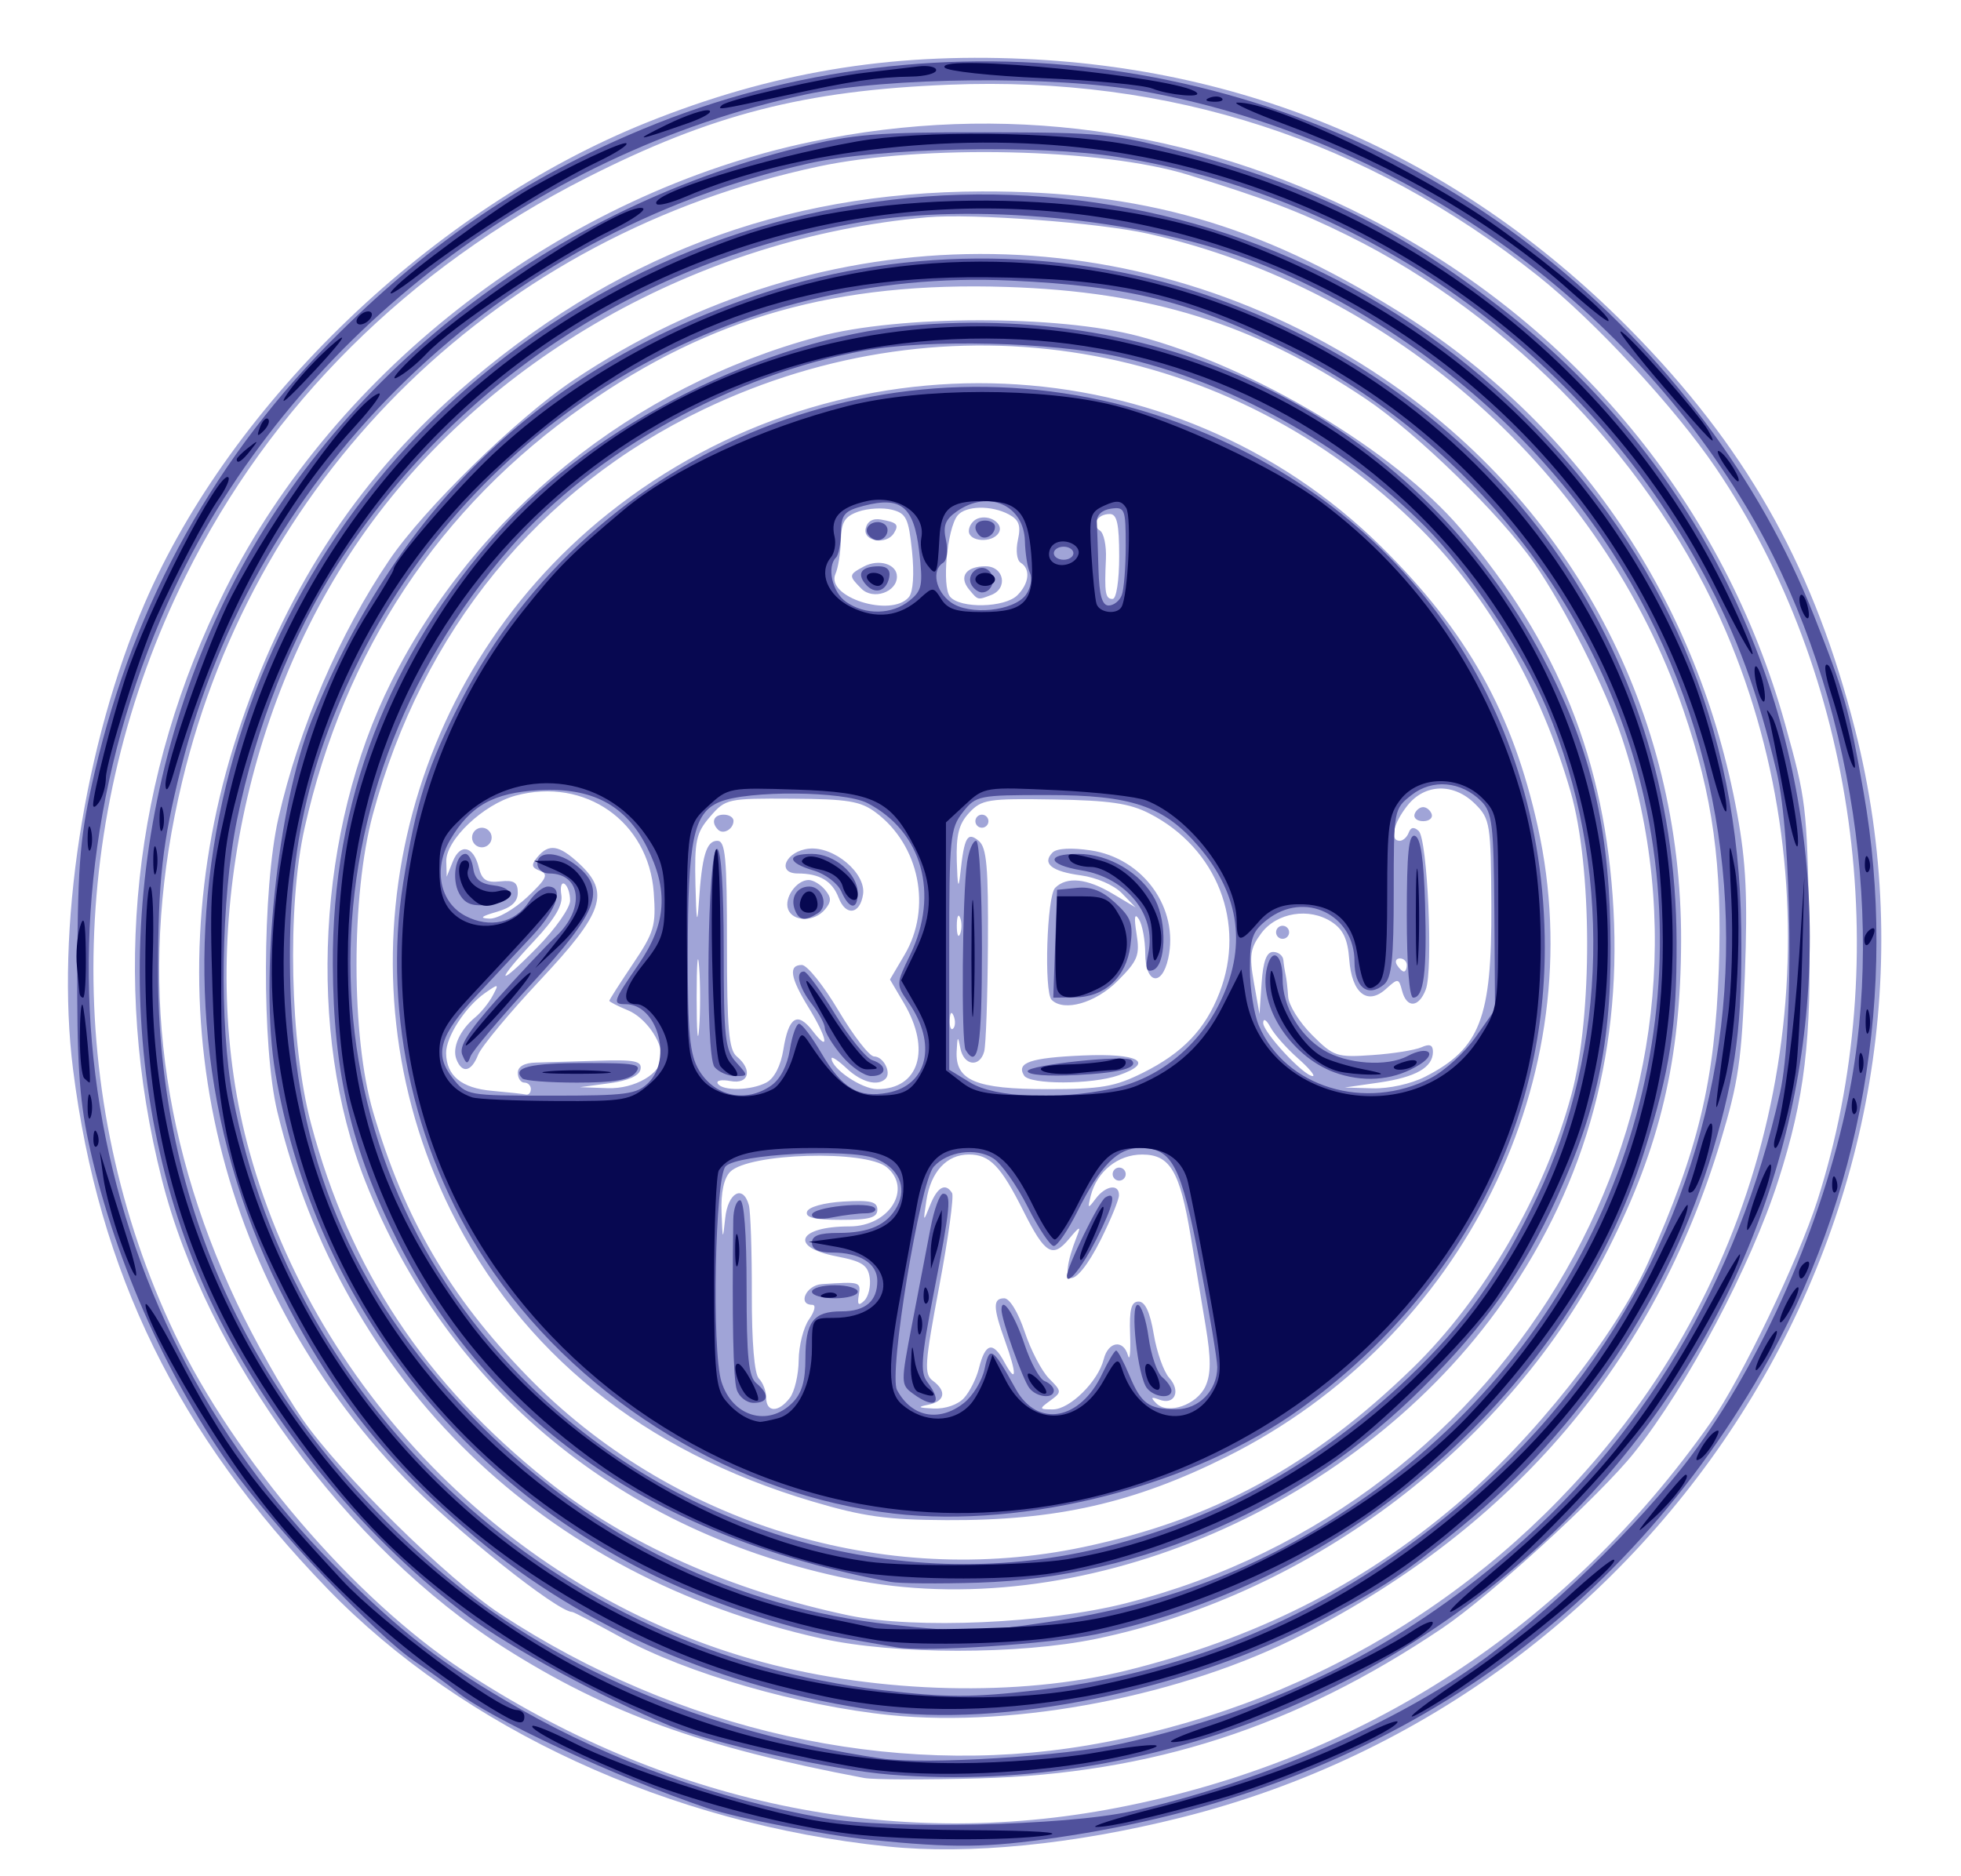 <?xml version="1.0" encoding="UTF-8" standalone="no"?>
<svg
   xmlns:dc="http://purl.org/dc/elements/1.1/"
   xmlns:cc="http://creativecommons.org/ns#"
   xmlns:rdf="http://www.w3.org/1999/02/22-rdf-syntax-ns#"
   xmlns:svg="http://www.w3.org/2000/svg"
   xmlns="http://www.w3.org/2000/svg"
   viewBox="0 0 96 91.84"
   height="91.84"
   width="96"
   id="svg54"
   version="1.1">
  <defs
     id="defs58" />
  <g
     transform="translate(0.389,1.167)"
     id="g64">
    <path
       id="path70"
       d="M 43.063,89.241 C 32.395,88.145 22.277,83.486 15.628,76.606 8.294,69.017 4.445,61.158 3.188,51.2 2.326,44.379 3.724,35.271 6.69,28.382 10.945,18.5 20.827,9.03 31.261,4.837 37.367,2.383 43.104,1.415 49.76,1.716 c 11.753,0.531 21.979,5.215 30.231,13.846 5.355,5.601 8.481,11.291 10.433,18.988 5.886,23.209 -9.005,47.258 -32.985,53.272 -5.284,1.325 -10.386,1.829 -14.376,1.419 z M 54.298,87.346 C 66.302,85.023 76.266,78.554 83.358,68.48 c 1.475,-2.094 4.294,-7.964 5.226,-10.88 C 92.392,45.687 90.473,31.863 83.607,21.742 81.603,18.787 77.681,14.553 74.902,12.343 66.514,5.674 56.89,2.548 46.08,2.98 38.989,3.264 34.437,4.434 28.306,7.549 19.601,11.972 12.853,18.681 8.701,27.04 2.871,38.78 2.674,52.608 8.173,64.158 11.065,70.233 16.938,77.095 22.24,80.594 c 9.903,6.536 21.049,8.883 32.058,6.752 z M 41.92,85.888 C 33.997,84.392 29.334,82.705 24.322,79.526 16.591,74.621 9.72,65.229 7.535,56.581 5.036,46.691 6.099,36.781 10.631,27.717 16.075,16.831 27.251,8.291 39.36,5.766 48.661,3.827 57.988,5.1 66.538,9.475 76.705,14.678 84.029,23.57 87.013,34.331 c 1.014,3.657 1.048,3.935 1.166,9.669 0.12,5.781 -0.219,8.602 -1.515,12.64 -1.346,4.191 -4.458,10.07 -7.047,13.313 -1.684,2.11 -7.053,7.021 -9.407,8.605 -7.191,4.839 -14.221,7.116 -22.69,7.349 -2.64,0.073 -5.16,0.064 -5.6,-0.019 z M 52.824,84.294 C 63.391,82.52 72.71,76.944 79.143,68.546 87.583,57.527 89.517,42.432 84.111,29.764 80.646,21.644 73.697,14.365 65.588,10.362 63.191,9.178 61.589,8.57 57.76,7.388 53.562,6.094 44.776,5.898 39.68,6.985 24.09,10.313 12.186,21.826 8.524,37.12 c -2.116,8.835 -1.239,17.175 2.682,25.506 0.845,1.796 2.286,4.35 3.202,5.675 1.841,2.663 7.122,7.867 9.697,9.555 8.732,5.726 19.106,8.051 28.719,6.438 z M 43.2,82.81 c -4.461,-0.452 -9.985,-2.047 -13.192,-3.81 -1.241,-0.682 -2.312,-1.24 -2.379,-1.24 -0.724,0 -5.8,-4.053 -8.213,-6.557 C 10.071,61.503 6.991,47.816 11.225,34.799 13.459,27.933 16.999,22.436 22.037,18.013 29.561,11.406 37.863,8.231 47.68,8.206 55.537,8.185 61.189,9.806 68,14.033 c 8.872,5.505 14.759,14.222 16.659,24.666 0.43,2.362 0.511,4.067 0.372,7.84 -0.153,4.18 -0.311,5.267 -1.187,8.169 C 80.592,65.482 73.754,73.55 63.36,78.874 57.552,81.85 49.41,83.439 43.2,82.81 Z m 11.52,-2.176 c 6.299,-1.554 11.538,-4.185 16.16,-8.115 3.801,-3.232 7.814,-8.294 9.416,-11.88 2.459,-5.501 3.263,-8.848 3.46,-14.4 C 83.935,41.23 83.464,37.799 82.022,33.6 78.058,22.057 67.89,13.001 55.84,10.281 53.436,9.738 47.222,9.275 45,9.473 33.816,10.468 23.335,16.409 17.244,25.205 11.317,33.766 9.172,45.653 11.825,55.229 15.151,67.23 24.975,77.004 36.941,80.214 42.687,81.756 49.52,81.918 54.72,80.634 Z M 39.84,79.062 C 26.187,76.027 16.419,66.577 13.191,53.28 c -0.771,-3.176 -0.743,-10.919 0.051,-14.4 1.009,-4.422 3.002,-9.055 5.437,-12.64 1.697,-2.499 6.226,-6.925 8.98,-8.777 12.238,-8.227 27.62,-8.263 39.701,-0.093 9.232,6.244 14.584,16.375 14.549,27.545 -0.018,5.788 -1.024,10.039 -3.571,15.085 C 73.534,69.521 63.879,76.87 53.28,79.073 49.507,79.857 43.395,79.852 39.84,79.062 Z M 54.757,77.323 C 73.788,72.471 84.986,52.907 79.01,34.951 78.202,32.521 76.226,28.591 74.711,26.4 73.099,24.068 68.969,20.038 66.478,18.367 60.997,14.69 55.922,13.108 48.882,12.882 40.593,12.616 34.418,14.354 28.215,18.701 21.11,23.679 16.479,30.673 14.522,39.376 c -0.863,3.837 -0.716,10.603 0.315,14.474 1.904,7.155 5.557,12.674 11.574,17.487 3.85,3.08 9.026,5.391 14.762,6.592 3.255,0.682 9.657,0.396 13.585,-0.605 z M 41.196,76.145 C 30.037,73.868 21.492,66.84 17.481,56.64 14.62,49.367 15.141,39.459 18.764,32.217 22.888,23.973 30.589,17.749 39.68,15.313 c 3.949,-1.058 11.741,-1.068 15.68,-0.019 5.63,1.499 12.489,5.599 15.744,9.411 4.787,5.607 7.096,11.355 7.494,18.655 0.398,7.306 -1.525,13.909 -5.725,19.658 -7.204,9.86 -20.56,15.395 -31.677,13.127 z M 52.648,74.58 c 6.36,-1.343 11.161,-3.953 16.112,-8.759 3.493,-3.391 6.463,-8.504 7.78,-13.397 1.041,-3.865 1.021,-11.137 -0.04,-14.824 -1.449,-5.037 -4.03,-9.558 -7.353,-12.88 -9.289,-9.289 -23.09,-11.588 -35.087,-5.845 -8.077,3.866 -13.772,10.843 -16.199,19.845 -1.069,3.965 -1.061,10.896 0.017,14.56 1.548,5.259 3.726,8.997 7.522,12.907 7.024,7.236 17.476,10.456 27.247,8.393 z M 39.36,72.341 C 31.102,69.886 25.118,65.062 21.667,58.08 15.92,46.451 19.156,32.143 29.379,23.982 c 11.399,-9.099 27.708,-8.402 37.852,1.618 4.206,4.154 6.429,8.132 7.663,13.711 2.706,12.235 -3.617,25.045 -15.223,30.844 -4.547,2.272 -8.354,3.134 -13.729,3.107 C 43.021,73.248 41.867,73.086 39.36,72.341 Z m -1.085,-5.061 c 0.234,-0.308 0.43,-1.14 0.435,-1.849 0.006,-0.709 0.234,-1.609 0.508,-2 0.279,-0.399 0.35,-0.711 0.16,-0.711 -0.741,0 -0.302,-0.962 0.462,-1.013 1.891,-0.126 1.922,-0.117 1.813,0.533 -0.081,0.483 -0.015,0.551 0.267,0.277 0.206,-0.2 0.326,-0.704 0.267,-1.12 -0.088,-0.623 -0.376,-0.809 -1.627,-1.051 -2.339,-0.452 -1.896,-1.466 0.641,-1.466 1.938,0 3.094,-1.839 1.82,-2.896 -1.038,-0.862 -6.743,-0.697 -7.661,0.221 -0.309,0.309 -0.461,1.012 -0.426,1.977 0.05,1.393 0.062,1.414 0.179,0.297 0.132,-1.258 0.875,-1.668 1.158,-0.64 0.085,0.308 0.15,2.264 0.145,4.348 -0.005,2.367 0.125,3.921 0.347,4.144 0.196,0.196 0.356,0.615 0.356,0.932 0,0.734 0.603,0.742 1.155,0.016 z m 0.844,-9.12 c 0.077,-0.233 0.822,-0.44 1.787,-0.497 1.324,-0.077 1.655,0.003 1.655,0.4 0,0.39 -0.385,0.497 -1.787,0.497 -1.286,0 -1.75,-0.112 -1.655,-0.4 z m 7.687,9.12 c 0.278,-0.308 0.604,-0.957 0.725,-1.443 0.313,-1.254 0.686,-1.352 1.241,-0.326 0.615,1.133 0.633,0.623 0.037,-1.031 -0.59,-1.638 -0.598,-2.08 -0.035,-2.08 0.262,0 0.684,0.692 0.999,1.639 0.299,0.901 0.837,1.931 1.194,2.289 0.628,0.628 0.63,0.665 0.06,1.081 -0.559,0.409 -0.553,0.431 0.127,0.431 0.828,0 2.216,-1.369 2.488,-2.455 0.22,-0.875 0.961,-0.99 1.189,-0.185 0.087,0.308 0.134,-0.16 0.103,-1.04 -0.042,-1.223 0.056,-1.6 0.418,-1.6 0.318,0 0.56,0.523 0.74,1.597 0.147,0.879 0.489,1.841 0.759,2.14 0.584,0.646 0.264,1.35 -0.484,1.066 -0.406,-0.154 -0.441,-0.113 -0.151,0.179 0.568,0.573 1.992,0.077 2.41,-0.839 0.271,-0.596 0.273,-1.35 0.006,-2.951 -0.197,-1.183 -0.526,-3.159 -0.731,-4.391 -0.53,-3.19 -1.012,-4 -2.377,-4 -1.187,0 -2.217,0.829 -2.518,2.028 -0.159,0.634 -0.139,0.645 0.245,0.132 0.486,-0.649 1.154,-0.743 1.139,-0.16 -0.006,0.22 -0.402,1.186 -0.88,2.147 -1.302,2.616 -2.229,2.5 -1.178,-0.147 0.208,-0.524 0.138,-0.5 -0.387,0.131 -0.806,0.968 -1.177,0.743 -2.228,-1.354 C 48.608,55.923 48.065,55.36 47.04,55.36 c -1.086,0 -1.864,0.847 -2.079,2.261 -0.162,1.069 -0.157,1.075 0.183,0.219 0.355,-0.893 0.755,-1.113 1.076,-0.593 0.097,0.158 -0.185,2.209 -0.628,4.559 -0.715,3.792 -0.75,4.313 -0.318,4.629 0.7,0.512 0.6,1.019 -0.233,1.18 -0.548,0.106 -0.483,0.149 0.27,0.182 0.583,0.026 1.198,-0.187 1.495,-0.516 z M 54.08,56.32 c 0,-0.176 0.144,-0.32 0.32,-0.32 0.176,0 0.32,0.144 0.32,0.32 0,0.176 -0.144,0.32 -0.32,0.32 -0.176,0 -0.32,-0.144 -0.32,-0.32 z m -28.48,-4.16 c 0,-0.176 -0.144,-0.32 -0.32,-0.32 -0.176,0 -0.32,-0.216 -0.32,-0.48 0,-0.305 0.321,-0.488 0.88,-0.501 0.484,-0.012 1.857,-0.053 3.05,-0.091 1.801,-0.058 2.154,0.014 2.077,0.421 -0.06,0.318 -0.601,0.559 -1.53,0.683 L 28,52.064 l 1.36,0.048 C 30.681,52.159 32,51.391 32,50.575 32,49.773 31.185,48.645 30.358,48.303 29.853,48.094 29.44,47.882 29.44,47.833 c 0,-0.049 0.519,-0.859 1.152,-1.801 1.049,-1.559 1.141,-1.872 1.023,-3.501 -0.251,-3.473 -3.363,-5.657 -6.76,-4.743 -1.579,0.425 -3.424,2.174 -3.396,3.22 l 0.02,0.752 0.299,-0.747 c 0.365,-0.911 1.015,-0.763 1.273,0.291 0.151,0.616 0.368,0.757 1.049,0.684 0.677,-0.073 0.859,0.044 0.859,0.551 0,0.45 -0.311,0.733 -1.04,0.943 -0.764,0.221 -0.855,0.308 -0.343,0.329 0.383,0.016 1.214,-0.459 1.846,-1.055 0.943,-0.89 1.055,-1.119 0.627,-1.284 -0.423,-0.162 -0.447,-0.291 -0.127,-0.677 0.557,-0.671 1.055,-0.595 2.03,0.309 1.542,1.429 1.221,2.393 -1.903,5.724 -1.512,1.612 -2.877,3.255 -3.032,3.651 -0.329,0.839 -0.788,0.933 -1.063,0.217 -0.219,-0.571 0.165,-1.427 0.925,-2.057 0.283,-0.235 0.666,-0.71 0.851,-1.055 0.319,-0.597 0.3,-0.603 -0.384,-0.124 -0.954,0.668 -1.905,2.143 -1.895,2.939 0.014,1.106 0.752,1.711 2.247,1.843 0.781,0.069 1.528,0.151 1.66,0.181 0.132,0.031 0.24,-0.088 0.24,-0.264 z m -2.88,-12.32 c 0,-0.264 0.216,-0.48 0.48,-0.48 0.264,0 0.48,0.216 0.48,0.48 0,0.264 -0.216,0.48 -0.48,0.48 -0.264,0 -0.48,-0.216 -0.48,-0.48 z m 14.419,11.99 c 0.379,-0.203 0.696,-0.823 0.821,-1.607 0.258,-1.612 0.687,-1.884 1.437,-0.909 0.854,1.11 0.717,0.344 -0.205,-1.154 -0.899,-1.46 -0.997,-2.08 -0.326,-2.08 0.256,0 1.065,1.008 1.796,2.24 0.732,1.232 1.515,2.24 1.74,2.24 0.454,0 0.862,0.789 0.562,1.089 -0.385,0.385 -1.182,0.174 -1.904,-0.504 C 40.653,50.762 40.32,50.54 40.32,50.652 c 0,0.509 1.483,1.508 2.239,1.508 2.045,0 2.645,-1.936 1.304,-4.208 L 43.179,46.792 43.891,45.585 c 1.355,-2.297 0.733,-5.376 -1.409,-6.973 -0.743,-0.554 -1.372,-0.657 -4.106,-0.673 -3.15,-0.019 -3.246,0.003 -4.002,0.879 -0.689,0.798 -0.768,1.171 -0.717,3.36 0.041,1.757 0.088,2.004 0.164,0.862 0.153,-2.314 0.369,-3.04 0.905,-3.04 0.399,0 0.474,0.807 0.474,5.081 0,4.126 0.09,5.156 0.48,5.479 0.787,0.653 0.601,1.378 -0.31,1.204 -0.435,-0.083 -0.714,-0.028 -0.621,0.123 0.233,0.377 1.642,0.344 2.39,-0.056 z m 1.055,-8.474 C 37.982,42.803 38.601,41.92 39.2,41.92 c 0.221,0 0.581,0.216 0.8,0.48 0.318,0.383 0.318,0.577 0,0.96 -0.515,0.62 -1.567,0.618 -1.806,-0.004 z m 2.472,-0.566 c -0.312,-0.821 -0.931,-1.19 -1.996,-1.19 -1.081,0 -0.582,-1.105 0.549,-1.216 1.227,-0.12 2.794,1.205 2.643,2.235 -0.146,0.989 -0.846,1.088 -1.195,0.17 z M 34.765,39.458 C 34.404,39.098 34.545,38.72 35.04,38.72 c 0.264,0 0.48,0.136 0.48,0.301 0,0.404 -0.5,0.693 -0.755,0.437 z m 20.79,11.904 c 1.957,-0.975 3.062,-2.131 3.757,-3.929 1.314,-3.401 -0.117,-7.065 -3.423,-8.765 -0.975,-0.502 -1.952,-0.645 -4.701,-0.691 -3.206,-0.053 -3.52,-0.004 -4.129,0.649 -0.511,0.549 -0.647,1.085 -0.608,2.4 0.037,1.231 0.084,1.388 0.172,0.573 0.194,-1.793 0.344,-2.058 0.903,-1.595 0.388,0.322 0.473,1.286 0.449,5.076 -0.017,2.573 -0.099,4.931 -0.184,5.239 -0.22,0.8 -1.001,0.693 -1.165,-0.16 -0.121,-0.63 -0.144,-0.612 -0.182,0.142 -0.073,1.439 0.929,1.858 4.445,1.858 2.627,0 3.295,-0.114 4.667,-0.798 z m -5.812,0.13 c -0.389,-0.63 0.304,-0.867 2.868,-0.98 2.743,-0.121 3.573,0.338 1.756,0.972 -1.31,0.457 -4.344,0.462 -4.624,0.009 z m 1.351,-3.705 c -0.382,-0.382 -0.235,-5.076 0.171,-5.483 0.567,-0.567 1.553,-0.467 2.816,0.287 l 1.12,0.668 -0.673,-0.694 c -0.384,-0.396 -1.246,-0.771 -2.008,-0.873 -1.43,-0.192 -1.914,-0.585 -1.379,-1.12 0.205,-0.205 0.92,-0.244 1.867,-0.102 2.575,0.386 4.332,2.836 3.793,5.29 -0.311,1.415 -1.119,1.243 -1.125,-0.24 -0.003,-0.66 -0.143,-1.416 -0.311,-1.68 -0.21,-0.33 -0.246,-0.107 -0.115,0.712 0.17,1.058 0.065,1.318 -0.937,2.32 -1.072,1.072 -2.621,1.513 -3.219,0.915 z M 47.36,39.04 c 0,-0.176 0.144,-0.32 0.32,-0.32 0.176,0 0.32,0.144 0.32,0.32 0,0.176 -0.144,0.32 -0.32,0.32 -0.176,0 -0.32,-0.144 -0.32,-0.32 z m 22.013,12.514 c 2.699,-1.377 3.273,-2.86 3.246,-8.379 -0.02,-3.994 -0.06,-4.246 -0.785,-4.971 -1.047,-1.047 -2.47,-1.014 -3.33,0.079 -0.692,0.88 -0.873,1.717 -0.37,1.717 0.161,0 0.359,-0.18 0.44,-0.4 0.099,-0.269 0.259,-0.295 0.49,-0.08 0.43,0.402 0.715,6.788 0.346,7.76 -0.341,0.897 -0.934,0.932 -1.16,0.067 -0.163,-0.624 -0.198,-0.628 -0.789,-0.093 -0.913,0.826 -1.676,0.21 -1.799,-1.451 -0.073,-0.982 -0.298,-1.463 -0.857,-1.829 -1.102,-0.722 -2.693,-0.465 -3.453,0.558 -0.537,0.722 -0.591,1.086 -0.358,2.4 l 0.275,1.549 0.104,-1.52 c 0.073,-1.064 0.242,-1.52 0.566,-1.52 0.254,0 0.479,0.18 0.499,0.4 0.02,0.22 0.07,0.544 0.111,0.72 0.041,0.176 0.096,0.658 0.123,1.072 0.027,0.414 0.551,1.254 1.165,1.869 1.061,1.061 1.208,1.11 2.96,0.989 1.014,-0.07 2.095,-0.243 2.403,-0.383 0.396,-0.18 0.56,-0.116 0.56,0.22 0,0.768 -0.834,1.245 -2.634,1.508 L 65.44,52.08 l 1.373,0.04 c 0.789,0.023 1.878,-0.218 2.56,-0.566 z M 62.08,44.48 c 0,-0.176 0.144,-0.32 0.32,-0.32 0.176,0 0.32,0.144 0.32,0.32 0,0.176 -0.144,0.32 -0.32,0.32 -0.176,0 -0.32,-0.144 -0.32,-0.32 z m 6.781,-5.784 c 0.063,-0.189 0.251,-0.344 0.419,-0.344 0.167,0 0.356,0.155 0.419,0.344 0.063,0.189 -0.125,0.344 -0.419,0.344 -0.293,0 -0.482,-0.155 -0.419,-0.344 z m -5.723,11.944 c -0.549,-0.484 -1.151,-1.168 -1.338,-1.52 -0.19,-0.356 -0.345,-0.448 -0.35,-0.208 -0.01,0.46 1.988,2.608 2.426,2.608 0.143,0 -0.189,-0.396 -0.738,-0.88 z m -29.303,-4.48 c -0.066,-0.836 -0.12,-0.152 -0.12,1.52 0,1.672 0.054,2.356 0.12,1.52 0.066,-0.836 0.066,-2.204 0,-3.04 z m 12.463,2.42 c -0.102,-0.255 -0.178,-0.179 -0.193,0.193 -0.014,0.337 0.062,0.526 0.168,0.42 0.106,-0.106 0.118,-0.382 0.025,-0.613 z M 27.52,42.928 c 0,-0.358 -0.123,-0.726 -0.274,-0.82 -0.151,-0.093 -0.22,0.15 -0.155,0.541 0.083,0.499 -0.312,1.169 -1.326,2.25 -1.965,2.094 -1.838,2.348 0.155,0.312 0.88,-0.899 1.6,-1.927 1.6,-2.284 z m 40.96,3.152 c 0,-0.176 -0.152,-0.32 -0.339,-0.32 -0.186,0 -0.25,0.144 -0.141,0.32 0.109,0.176 0.261,0.32 0.339,0.32 0.078,0 0.141,-0.144 0.141,-0.32 z m -21.868,-2.32 c -0.089,-0.22 -0.161,-0.04 -0.161,0.4 0,0.44 0.073,0.62 0.161,0.4 0.089,-0.22 0.089,-0.58 0,-0.8 z M 44.105,28.067 c 0.209,-0.252 0.269,-1.13 0.154,-2.245 -0.167,-1.615 -0.284,-1.856 -0.989,-2.033 -0.44,-0.11 -1.175,-0.068 -1.635,0.093 -0.675,0.238 -0.84,0.508 -0.861,1.406 -0.014,0.612 -0.132,1.349 -0.261,1.639 -0.508,1.137 2.739,2.167 3.592,1.14 z M 41.782,27.657 C 41.146,27.02 41.151,26.971 41.897,26.572 42.628,26.181 43.52,26.45 43.52,27.063 c 0,0.766 -1.167,1.164 -1.738,0.594 z m 0.206,-2.937 c 0.073,-0.356 0.344,-0.52 0.743,-0.45 0.799,0.14 0.902,0.247 0.642,0.668 -0.365,0.591 -1.514,0.41 -1.385,-0.219 z m 7.429,3.257 c 0.58,-0.58 0.653,-1.286 0.164,-1.589 -0.192,-0.118 -0.252,-0.603 -0.139,-1.117 0.155,-0.705 0.057,-0.983 -0.44,-1.25 -0.862,-0.462 -2.132,-0.432 -2.518,0.058 -0.51,0.648 -0.77,3.478 -0.365,3.967 0.493,0.594 2.68,0.548 3.298,-0.07 z m -2.366,-0.283 c -0.517,-0.623 -0.153,-1.134 0.807,-1.134 0.904,0 1.115,1.083 0.275,1.406 -0.668,0.256 -0.638,0.264 -1.082,-0.272 z M 47.04,24.834 c 0,-0.245 0.193,-0.52 0.429,-0.61 0.586,-0.225 1.304,0.262 1.033,0.7 C 48.187,25.435 47.04,25.364 47.04,24.834 Z m 7.36,1.246 c 0,-1.598 -0.107,-2.08 -0.461,-2.08 -0.605,0 -0.925,0.537 -0.482,0.81 0.191,0.118 0.323,0.74 0.294,1.382 -0.077,1.684 -0.029,1.967 0.329,1.967 0.181,0 0.32,-0.907 0.32,-2.08 z"
       style="fill:#a0a4d7;stroke-width:0.32" />
    <path
       id="path68"
       d="M 42.197,88.912 C 40.033,88.696 35.686,87.85 34.24,87.364 29.801,85.87 23.472,82.921 21.92,81.623 21.568,81.329 20.676,80.685 19.939,80.193 18.019,78.913 12.952,73.551 10.831,70.555 7.667,66.085 5.098,60.183 3.938,54.72 3.489,52.609 3.368,50.674 3.395,46.08 3.426,40.942 3.538,39.694 4.248,36.636 6.185,28.292 10.199,21.083 16.215,15.138 20.847,10.563 25.36,7.53 31.073,5.155 45.715,-0.931 62.831,1.479 75.2,11.368 c 5.928,4.74 10.574,10.928 13.207,17.592 1.513,3.828 1.707,4.52 2.432,8.64 1.71,9.719 -0.074,19.888 -4.981,28.395 -7.353,12.748 -19.199,20.582 -34.488,22.807 -3.471,0.505 -5.033,0.524 -9.172,0.11 z m 12.795,-1.394 c 5.902,-1.299 12.512,-4.095 16.764,-7.091 3.476,-2.449 8.17,-6.998 10.656,-10.325 3.473,-4.649 6.411,-11.338 7.668,-17.461 C 92.006,43.262 90.048,31.879 85.088,23.628 78.761,13.1 67.711,5.492 55.563,3.3 51.257,2.523 43.028,2.603 39.04,3.461 25.646,6.341 13.822,15.592 8.165,27.619 0.437,44.045 3.522,62.949 15.977,75.484 c 3.278,3.299 5.3,4.858 9.135,7.045 4.404,2.511 9.7,4.412 14.812,5.317 3.233,0.573 11.824,0.385 15.069,-0.328 z M 43.18,85.721 C 40.351,85.495 34.467,84.188 32.384,83.322 29.152,81.98 24.564,79.492 22.56,77.995 17.689,74.357 13.219,69.026 10.392,63.487 5.152,53.217 5.137,39.899 10.354,28.762 15.564,17.637 26.136,9.179 38.738,6.053 41.382,5.397 42.52,5.304 47.84,5.311 53.603,5.318 54.113,5.37 57.635,6.306 63.894,7.969 68.11,10.046 73.12,13.934 90.757,27.62 93.307,53.069 78.788,70.506 70.067,80.98 56.487,86.782 43.18,85.721 Z M 54.56,84.196 c 7.308,-1.65 13.045,-4.42 18.4,-8.887 6.989,-5.83 11.756,-13.774 13.795,-22.989 0.681,-3.079 0.582,-12.525 -0.165,-15.68 C 85.665,32.733 84.631,29.932 83.002,26.919 77.128,16.054 66.413,8.432 54.325,6.517 50.418,5.898 42.637,6.062 39.2,6.835 24.055,10.243 12.159,21.716 8.462,36.48 c -0.901,3.597 -1.111,5.474 -1.114,9.933 -0.006,11.486 4.61,21.384 13.609,29.182 5.543,4.803 13.099,8.043 21.764,9.331 2.169,0.323 9.057,-0.103 11.84,-0.731 z m -12,-1.607 C 35.002,81.511 28.236,78.593 22.88,74.103 18.537,70.463 15.725,66.895 13.275,61.92 5.596,46.326 10.325,26.974 24.442,16.227 39.55,4.726 60.724,5.946 74.122,19.091 c 7.022,6.889 10.606,15.315 10.731,25.229 0.058,4.597 -0.248,6.997 -1.379,10.815 C 81.352,62.296 77.033,68.775 71.2,73.546 c -2.976,2.435 -3.681,2.905 -6.88,4.589 -6.614,3.482 -15.63,5.327 -21.76,4.453 z m 7.793,-0.998 c 8.511,-0.975 16.103,-4.572 22.502,-10.662 14.577,-13.872 15.063,-36.673 1.082,-50.768 -3.742,-3.772 -8.5,-6.88 -13.22,-8.636 C 55.334,9.523 47.217,8.752 41.701,9.718 30.935,11.603 21.97,17.475 16.157,26.448 c -2.24,3.458 -4.01,7.945 -4.947,12.544 -0.783,3.84 -0.872,10.034 -0.195,13.569 2.951,15.423 15.81,27.163 31.791,29.025 3.142,0.366 4.39,0.367 7.546,0.005 z M 43.52,79.492 C 43.08,79.415 41.856,79.203 40.8,79.02 37.963,78.528 34.098,77.216 31.2,75.761 21.56,70.921 14.91,61.964 13.093,51.372 12.305,46.78 13.188,38.238 14.879,34.08 19.225,23.398 26.33,16.688 37.024,13.168 44.116,10.833 52.158,10.94 59.2,13.464 c 13.856,4.965 22.445,16.995 22.488,31.496 0.012,4.127 -0.31,6.22 -1.577,10.24 C 76.445,66.829 65.709,76.292 53.28,78.851 c -2.347,0.483 -8.388,0.88 -9.76,0.641 z m 7.448,-1.247 C 57.02,77.333 61.761,75.452 66.56,72.061 77.642,64.229 82.978,50.776 80.101,37.92 78.021,28.628 71.469,20.347 62.76,16.001 57.926,13.589 54.948,12.842 49.079,12.57 35.598,11.946 23.205,19.126 17.258,31.007 c -2.748,5.49 -3.691,10.14 -3.406,16.8 0.351,8.216 3.339,14.901 9.319,20.848 5.546,5.515 12.516,8.897 20.029,9.718 3.623,0.396 4.374,0.384 7.768,-0.128 z M 43.2,76.284 C 31.667,74.121 23.568,68.521 19.079,59.607 16.811,55.104 15.931,51.353 15.904,46.08 c -0.041,-7.992 2.705,-15.139 8.174,-21.275 4.604,-5.166 13.026,-9.388 19.983,-10.019 13.326,-1.208 25.07,4.932 31.087,16.253 2.244,4.222 3.181,7.959 3.297,13.15 0.12,5.353 -0.554,8.772 -2.618,13.29 -1.64,3.59 -3.503,6.232 -6.529,9.26 -5.857,5.86 -13.741,9.33 -21.778,9.584 -1.936,0.061 -3.88,0.044 -4.32,-0.039 z m 10.617,-1.739 c 5.617,-1.432 10.389,-4.108 14.75,-8.27 2.769,-2.643 4.465,-5.024 6.294,-8.835 3.49,-7.274 3.668,-16.293 0.472,-23.909 -1.162,-2.769 -3.838,-6.778 -5.952,-8.914 -3.946,-3.99 -9.647,-7.149 -15.013,-8.32 -3.317,-0.724 -9.303,-0.867 -12.446,-0.297 -6.431,1.166 -13.201,4.927 -17.282,9.6 -10.87,12.449 -10.438,30.042 1.012,41.172 7.486,7.277 18.351,10.276 28.164,7.774 z M 43.36,72.94 C 35.718,72.057 28.228,67.54 23.763,61.12 19.967,55.661 18.318,48.546 19.347,42.073 c 0.634,-3.986 1.185,-5.717 2.844,-8.942 6.436,-12.507 21.211,-18.405 34.559,-13.798 11.376,3.926 18.48,13.87 18.486,25.873 0.004,8.903 -4.302,17.057 -11.923,22.576 -5.217,3.778 -13.458,5.909 -19.954,5.158 z M 38.4,67.52 c 0.462,-0.462 0.64,-1.067 0.64,-2.176 0,-1.791 0.392,-2.304 1.76,-2.304 1.175,0 1.76,-0.496 1.76,-1.493 0,-0.854 -0.852,-1.387 -2.219,-1.387 -0.659,0 -0.981,-0.158 -0.981,-0.48 0,-0.348 0.358,-0.48 1.301,-0.48 1.513,0 2.385,-0.395 2.869,-1.299 0.507,-0.947 0.066,-1.905 -1.081,-2.35 -1.289,-0.499 -6.717,-0.213 -7.314,0.385 -0.519,0.52 -0.686,8.998 -0.208,10.542 0.531,1.715 2.277,2.239 3.473,1.042 z m -2.723,-0.65 c -0.173,-0.544 -0.232,-3.443 -0.169,-8.31 0.007,-0.528 0.156,-0.96 0.332,-0.96 0.197,0 0.32,1.64 0.32,4.281 0,3.415 0.097,4.361 0.48,4.679 0.661,0.548 0.601,0.96 -0.138,0.96 -0.34,0 -0.711,-0.292 -0.825,-0.65 z M 39.36,62.08 c 0,-0.176 0.504,-0.32 1.12,-0.32 0.616,0 1.12,0.144 1.12,0.32 0,0.176 -0.504,0.32 -1.12,0.32 -0.616,0 -1.12,-0.144 -1.12,-0.32 z m 0,-3.768 c 0,-0.384 2.864,-0.678 3.087,-0.317 0.083,0.134 -0.127,0.245 -0.468,0.245 -0.34,0 -1.069,0.09 -1.619,0.2 -0.599,0.12 -1,0.069 -1,-0.128 z m 7.435,9.218 c 0.441,-0.347 0.899,-1.103 1.018,-1.68 0.239,-1.155 0.389,-1.057 1.525,0.995 1.058,1.91 3.144,1.544 4.229,-0.741 0.299,-0.629 0.606,-1.144 0.684,-1.144 0.077,0 0.364,0.535 0.637,1.189 0.593,1.42 0.947,1.68 2.294,1.686 1.115,0.005 2.017,-0.918 2.02,-2.066 9.6e-4,-0.357 -0.382,-2.652 -0.851,-5.1 -0.92,-4.802 -1.351,-5.629 -2.935,-5.629 -1.094,0 -1.931,0.851 -3.066,3.12 -0.462,0.924 -0.98,1.68 -1.151,1.68 -0.171,0 -0.745,-0.861 -1.276,-1.913 -0.531,-1.052 -1.289,-2.122 -1.685,-2.377 -0.843,-0.543 -2.236,-0.35 -2.913,0.404 -0.676,0.753 -2.223,10.147 -1.801,10.936 0.712,1.331 2.057,1.594 3.27,0.64 z m -2.488,-0.46 c -0.603,-0.441 -0.604,-0.51 -0.039,-3.44 0.317,-1.644 0.721,-3.746 0.897,-4.67 0.176,-0.924 0.455,-1.68 0.618,-1.68 0.422,0 0.361,0.635 -0.467,4.889 -0.612,3.144 -0.664,3.86 -0.315,4.32 0.796,1.048 0.399,1.38 -0.695,0.581 z m 5.698,-0.27 C 49.68,66.387 48.64,63.463 48.64,62.964 c 0,-0.727 0.645,0.246 1.129,1.702 0.296,0.89 0.739,1.696 0.984,1.79 0.246,0.094 0.447,0.3 0.447,0.457 0,0.425 -0.835,0.346 -1.195,-0.114 z m 5.754,0 c -0.453,-0.567 -0.842,-4.08 -0.452,-4.08 0.172,0 0.411,0.713 0.531,1.584 0.12,0.871 0.421,1.753 0.67,1.959 0.249,0.206 0.452,0.502 0.452,0.656 0,0.421 -0.836,0.338 -1.201,-0.119 z M 51.84,61.308 c 0,-0.445 1.571,-3.653 1.884,-3.846 0.568,-0.351 0.416,0.36 -0.438,2.046 C 52.592,60.878 51.84,61.814 51.84,61.308 Z M 31.36,51.84 c 1.186,-1.186 0.411,-3.84 -1.12,-3.84 -0.667,0 -0.627,-0.122 0.64,-1.964 1.357,-1.973 1.471,-3.605 0.4,-5.727 -1.04,-2.061 -2.681,-2.927 -5.277,-2.787 -2.232,0.121 -3.374,0.76 -4.358,2.439 -0.837,1.429 -0.499,3.07 0.766,3.725 1.177,0.608 2.416,0.333 3.084,-0.685 0.274,-0.418 0.698,-0.761 0.942,-0.761 0.803,0 0.457,1.099 -0.756,2.4 -0.657,0.704 -1.868,2.002 -2.692,2.884 -1.864,1.996 -2.141,2.923 -1.223,4.089 0.678,0.862 0.702,0.866 4.818,0.866 3.71,0 4.203,-0.066 4.777,-0.64 z m -6.178,-0.205 c -0.531,-0.531 0.373,-0.755 3.036,-0.755 2.542,0 2.851,0.059 2.502,0.48 -0.291,0.351 -1.063,0.48 -2.866,0.48 -1.357,0 -2.56,-0.092 -2.672,-0.205 z m -2.939,-1.154 c -0.17,-0.411 0.278,-1.13 1.693,-2.72 1.058,-1.189 2.369,-2.584 2.914,-3.101 1.413,-1.341 1.214,-3.06 -0.354,-3.06 -0.317,0 -0.576,-0.216 -0.576,-0.48 0,-0.662 1.058,-0.602 1.938,0.11 1.433,1.161 1.029,2.23 -2.16,5.703 -1.589,1.731 -2.964,3.363 -3.056,3.627 -0.14,0.401 -0.205,0.388 -0.398,-0.079 z M 22.084,42.567 c -0.372,-0.694 -0.17,-1.927 0.316,-1.927 0.152,0 0.322,0.324 0.378,0.72 0.074,0.52 0.352,0.749 1.001,0.823 1.186,0.136 0.938,0.829 -0.342,0.956 -0.744,0.074 -1.084,-0.07 -1.353,-0.572 z m 15.284,9.416 c 0.438,-0.307 0.787,-0.98 0.912,-1.76 0.111,-0.694 0.314,-1.263 0.451,-1.263 0.137,0 0.627,0.645 1.089,1.434 1.016,1.734 1.815,2.211 3.253,1.941 1.961,-0.368 2.425,-2.393 1.013,-4.421 -0.612,-0.879 -0.612,-0.897 0.075,-2.316 1.452,-2.999 0.597,-6.055 -2.08,-7.441 -1.153,-0.597 -5.852,-0.635 -7.243,-0.059 -1.279,0.53 -1.553,1.845 -1.556,7.453 -0.002,3.893 0.096,4.916 0.54,5.669 0.77,1.304 2.303,1.634 3.546,0.763 z M 34.591,51.077 C 34.119,50.509 34.243,40.279 34.72,40.399 c 0.196,0.049 0.32,1.963 0.32,4.927 0,4.317 0.067,4.92 0.61,5.52 0.601,0.664 0.6,0.674 -0.041,0.674 -0.358,0 -0.816,-0.199 -1.018,-0.443 z m 6.237,-0.542 c -0.456,-0.542 -0.832,-1.154 -0.836,-1.36 -0.004,-0.206 -0.289,-0.735 -0.633,-1.175 -0.643,-0.822 -0.833,-1.6 -0.39,-1.6 0.138,0 0.822,0.937 1.52,2.082 0.698,1.145 1.522,2.163 1.83,2.262 0.75,0.24 0.714,0.776 -0.052,0.776 -0.336,0 -0.984,-0.443 -1.44,-0.985 z M 38.522,43.375 c -0.229,-0.598 0.106,-1.135 0.707,-1.135 0.654,0 0.962,0.963 0.418,1.307 -0.636,0.403 -0.921,0.359 -1.125,-0.172 z m 2.274,-0.895 C 40.621,42.081 40.016,41.623 39.44,41.454 c -1.304,-0.384 -1.346,-0.814 -0.08,-0.814 1.101,0 2.24,0.977 2.24,1.92 0,0.853 -0.413,0.812 -0.804,-0.08 z m 13.282,9.651 c 2.215,-0.475 4.123,-1.983 5.202,-4.11 1.39,-2.74 1.057,-5.351 -0.986,-7.738 -1.702,-1.988 -3.274,-2.523 -7.417,-2.523 -3.368,0 -3.49,0.025 -4.133,0.843 C 46.127,39.387 46.08,39.862 46.08,45.328 v 5.882 l 1.04,0.634 c 1.202,0.733 4.286,0.86 6.958,0.287 z M 49.92,51.281 c 0,-0.304 4.811,-0.817 5.086,-0.542 0.374,0.374 -0.542,0.621 -2.707,0.731 C 50.901,51.54 49.92,51.463 49.92,51.281 Z m -3.037,-1.037 c -0.223,-0.36 -0.165,-7.632 0.073,-9.204 0.087,-0.572 0.285,-1.04 0.441,-1.04 0.156,0 0.284,2.376 0.284,5.28 0,4.817 -0.183,5.958 -0.797,4.964 z m 4.384,-5.204 0.093,-2.64 0.977,-0.096 c 0.698,-0.068 1.234,0.143 1.879,0.741 0.778,0.721 0.879,1.011 0.733,2.1 -0.206,1.537 -1.255,2.509 -2.722,2.524 l -1.053,0.011 0.093,-2.64 z m 4.559,0.461 C 56.236,43.639 54.76,41.807 52.56,41.447 50.879,41.171 50.773,40.64 52.4,40.641 c 1.504,0.002 3.093,0.949 3.763,2.244 0.592,1.145 0.522,3.238 -0.116,3.448 -0.33,0.109 -0.383,-0.09 -0.22,-0.832 z m 13.834,6.112 C 70.331,51.267 71.312,50.371 71.84,49.623 L 72.8,48.263 72.767,43.467 C 72.737,39.209 72.665,38.603 72.126,38.063 71.146,37.083 69.733,36.957 68.715,37.758 67.843,38.444 67.84,38.461 67.84,42.544 c 0,3.236 -0.1,4.181 -0.476,4.493 C 66.577,47.69 65.92,47.18 65.92,45.915 65.92,43.605 63.467,42.428 61.643,43.863 60.916,44.435 60.8,44.767 60.8,46.274 c 0,0.961 0.197,2.21 0.439,2.777 1.286,3.017 5.223,4.215 8.422,2.563 z M 65.171,51.419 C 62.902,50.719 61.155,48.126 61.643,46.182 61.893,45.185 62.4,45.568 62.4,46.755 c 0,1.35 0.817,2.767 2.016,3.498 1.121,0.684 3.102,0.822 4.103,0.286 0.978,-0.523 1.499,-0.161 0.595,0.414 -1.154,0.733 -2.542,0.897 -3.942,0.466 z M 68.48,43.653 c 0,-3.079 0.094,-3.995 0.4,-3.894 0.275,0.091 0.429,1.121 0.494,3.307 0.099,3.344 -0.061,4.614 -0.58,4.614 -0.189,0 -0.314,-1.608 -0.314,-4.027 z M 44.138,28.24 c 0.617,-0.501 0.666,-0.756 0.468,-2.428 -0.258,-2.182 -0.879,-2.69 -2.707,-2.214 -0.953,0.248 -1.102,0.421 -1.118,1.297 -0.01,0.556 -0.118,1.11 -0.24,1.231 -0.467,0.467 -0.189,1.7 0.49,2.176 0.939,0.658 2.254,0.632 3.107,-0.062 z m -2.167,-0.819 c -0.435,-0.524 -0.174,-0.861 0.666,-0.861 0.398,0 0.574,0.186 0.507,0.533 -0.138,0.71 -0.72,0.873 -1.173,0.328 z m 0.123,-2.439 c -0.237,-0.383 0.365,-0.762 0.792,-0.499 0.358,0.221 0.123,0.797 -0.325,0.797 -0.155,0 -0.365,-0.134 -0.466,-0.298 z m 7.742,2.968 c 0.23,-0.315 0.319,-0.792 0.197,-1.061 -0.122,-0.269 -0.233,-0.969 -0.247,-1.554 -0.043,-1.775 -1.792,-2.543 -3.333,-1.464 -0.573,0.402 -0.687,0.704 -0.532,1.41 0.111,0.505 0.049,0.99 -0.141,1.108 -0.577,0.357 -0.374,1.39 0.381,1.935 0.91,0.656 3.085,0.436 3.676,-0.373 z m -2.653,-0.458 c -0.33,-0.534 0.412,-1.145 0.853,-0.704 0.369,0.369 0.138,1.052 -0.356,1.052 -0.155,0 -0.379,-0.157 -0.497,-0.348 z m 0.382,-2.434 C 47.204,24.698 47.345,24.32 47.84,24.32 c 0.264,0 0.48,0.136 0.48,0.301 0,0.404 -0.5,0.693 -0.755,0.437 z m 6.961,2.916 C 54.633,27.695 54.72,26.605 54.72,25.552 c 0,-1.804 -0.042,-1.91 -0.72,-1.814 -0.447,0.063 -0.71,0.315 -0.693,0.662 0.015,0.308 0.051,1.352 0.08,2.32 0.038,1.266 0.179,1.76 0.499,1.76 0.245,0 0.533,-0.228 0.64,-0.506 z M 52.16,25.92 c 0,-0.176 -0.216,-0.32 -0.48,-0.32 -0.264,0 -0.48,0.144 -0.48,0.32 0,0.176 0.216,0.32 0.48,0.32 0.264,0 0.48,-0.144 0.48,-0.32 z"
       style="fill:#50519c;stroke-width:0.32" />
    <path
       id="path66"
       d="m 41.28,88.628 c -2.89,-0.345 -7.399,-1.493 -10.179,-2.592 -2.802,-1.108 -5.618,-2.506 -5.428,-2.696 0.075,-0.075 0.987,0.298 2.026,0.829 2.365,1.21 8.031,3.055 11.457,3.732 1.704,0.337 4.429,0.523 7.884,0.541 3.238,0.016 4.723,0.112 3.84,0.248 -1.862,0.287 -6.943,0.254 -9.6,-0.062 z m 14.88,-1.257 c 4.105,-1.052 7.563,-2.271 10.192,-3.592 1.029,-0.517 1.779,-0.791 1.667,-0.609 -0.358,0.58 -5.96,2.972 -8.818,3.765 -3.213,0.892 -5.273,1.362 -5.92,1.349 -0.352,-0.007 0.944,-0.418 2.88,-0.914 z M 42.56,85.51 C 40.594,85.289 35.187,84.075 33.44,83.463 27.623,81.425 21.65,77.666 17.833,73.642 15.191,70.856 12.197,66.622 10.555,63.351 7.923,58.105 6.735,52.773 6.726,46.16 6.723,44.004 6.828,42.24 6.96,42.24 7.092,42.239 7.15,43.771 7.09,45.644 6.399,66.944 24.659,85.226 46.56,85.161 c 2.112,-0.006 5.12,-0.238 6.684,-0.516 3.055,-0.542 4.102,-0.465 1.573,0.115 C 51.155,85.601 46.106,85.909 42.56,85.51 Z m 16.32,-2.197 c 2.528,-0.826 8.08,-3.421 9.84,-4.599 0.572,-0.383 1.037,-0.574 1.034,-0.425 C 69.735,79.246 58.808,84.243 56.984,84.128 56.707,84.111 57.56,83.744 58.88,83.313 Z M 23.645,82.466 C 19.05,79.658 14.712,75.608 11.501,71.129 9.34,68.114 6.728,63.505 6.735,62.72 c 0.003,-0.264 0.684,0.816 1.515,2.4 2.417,4.61 3.552,6.162 8.111,11.086 1.91,2.063 7.686,6.354 8.553,6.354 0.202,0 0.367,0.144 0.367,0.32 0,0.465 -0.338,0.379 -1.635,-0.414 z m 47.682,-1.535 c 1.587,-1.072 3.813,-2.8 4.948,-3.84 1.135,-1.04 2.178,-1.891 2.318,-1.891 0.631,0 -5.342,4.926 -8.061,6.649 -2.786,1.765 -2.237,1.13 0.794,-0.918 z M 40,81.898 C 35.534,80.951 32.43,79.811 28.674,77.737 21.776,73.929 17.11,69.084 13.533,62.014 10.986,56.979 10.212,53.755 10.016,47.36 9.865,42.452 9.915,41.81 10.719,38.24 13.681,25.088 22.649,15.115 35.693,10.465 42.605,8.001 53.374,8.061 60.16,10.601 c 10.506,3.932 18.224,11.303 22.24,21.239 0.732,1.811 1.766,5.773 1.731,6.634 -0.016,0.399 -0.36,-0.536 -0.765,-2.079 C 80.74,26.383 74.229,18.143 65.12,13.3 55.752,8.32 44.347,7.669 34.221,11.537 22.778,15.908 14.601,25.107 11.339,37.28 c -0.759,2.834 -0.862,3.822 -0.895,8.64 -0.032,4.636 0.067,5.85 0.667,8.215 3.142,12.37 12.218,22.088 24.319,26.038 5.304,1.731 12.635,2.261 17.53,1.266 7.944,-1.614 14.099,-4.801 20.075,-10.392 3.291,-3.08 5.804,-6.518 7.771,-10.633 0.782,-1.636 1.424,-2.784 1.428,-2.553 0.012,0.768 -2.137,4.984 -3.717,7.294 -2.932,4.286 -7.268,8.562 -11.253,11.096 C 59.034,81.485 48.419,83.683 40,81.898 Z M 42.56,79.143 C 25.853,76.441 14.246,64.358 12.992,48.36 12.496,42.038 14.496,33.721 17.727,28.67 18.361,27.679 18.88,26.796 18.88,26.709 c 0,-0.395 3.123,-4.007 4.906,-5.675 3.815,-3.567 9.084,-6.512 14.397,-8.047 16.652,-4.812 34.491,3.677 40.941,19.483 3.538,8.67 3.087,19.366 -1.158,27.473 -2.526,4.823 -7.189,10.112 -11.531,13.077 -4.297,2.935 -10.463,5.348 -15.339,6.004 -2.414,0.325 -6.884,0.387 -8.537,0.12 z m 12.766,-1.536 c 5.597,-1.526 12.35,-5.465 16.121,-9.405 6.311,-6.593 9.589,-14.557 9.567,-23.242 C 81.009,42.672 80.792,40.094 80.477,38.58 78.4,28.582 71.655,20.003 62.4,15.589 57.281,13.147 54.173,12.465 47.902,12.406 38.268,12.315 30.84,15.243 23.725,21.936 12.801,32.213 10.278,49.499 17.844,62.24 22.58,70.214 30.99,76.211 40,78.037 c 0.968,0.196 2.048,0.424 2.4,0.506 0.352,0.082 2.728,0.089 5.28,0.016 3.686,-0.105 5.258,-0.301 7.646,-0.952 z M 40.8,75.672 C 36.649,74.755 32.117,72.792 28.96,70.544 22.797,66.156 19.045,60.749 16.867,53.12 c -1.007,-3.528 -0.99,-10.19 0.038,-14.4 1.252,-5.131 4.049,-10.337 7.539,-14.034 10.348,-10.961 27.439,-13.069 40.145,-4.952 11.154,7.125 16.245,20.878 12.533,33.857 -0.679,2.373 -2.658,6.459 -4.255,8.786 C 71.406,64.507 67.02,68.816 64.8,70.305 60.817,72.977 55.804,75.038 51.381,75.823 48.83,76.276 43.168,76.195 40.8,75.672 Z M 51.84,75.178 C 59.864,73.879 68.236,68.451 72.782,61.6 75.752,57.124 77.285,52.779 77.722,47.595 79.138,30.811 66.479,16.343 49.6,15.455 31.443,14.499 16.64,28.119 16.64,45.779 c 0,6.914 1.617,11.864 5.714,17.49 4.443,6.101 12.524,11.026 19.726,12.022 2.003,0.277 7.764,0.21 9.76,-0.113 z M 41.76,72.48 C 33.342,70.937 25.777,65.299 22.009,57.76 17.413,48.566 18.7,36.938 25.22,28.744 c 1.693,-2.127 2.322,-2.759 4.92,-4.942 2.363,-1.985 6.742,-4.017 10.958,-5.087 3.612,-0.916 9.573,-0.92 13.141,-0.009 2.924,0.747 7.826,3.047 10.065,4.722 4.805,3.596 8.223,8.659 9.864,14.613 1.127,4.086 1.16,9.649 0.083,13.797 -3.617,13.93 -18.282,23.245 -32.492,20.64 z M 37.693,68.275 C 38.676,68.012 39.36,66.592 39.36,64.816 c 0,-1.432 0.017,-1.456 1.049,-1.456 3.122,0 3.317,-2.914 0.231,-3.465 L 39.2,59.638 41.038,59.396 C 43.067,59.129 43.84,58.443 43.84,56.907 c 0,-1.444 -0.999,-1.867 -4.412,-1.867 -2.837,0 -4.094,0.296 -4.623,1.088 -0.129,0.194 -0.234,2.656 -0.233,5.472 0.002,4.373 0.083,5.219 0.555,5.801 0.477,0.588 1.091,0.973 1.673,1.049 0.088,0.011 0.49,-0.067 0.893,-0.175 z m -1.419,-1.012 c -0.44,-0.282 -0.886,-1.663 -0.535,-1.66 0.258,0.003 1.136,1.63 0.969,1.797 -0.047,0.047 -0.242,-0.014 -0.434,-0.137 z M 39.94,62.181 c 0.231,-0.092 0.507,-0.081 0.613,0.025 0.106,0.106 -0.083,0.182 -0.42,0.168 C 39.761,62.359 39.685,62.284 39.94,62.181 Z m -4.339,-2.181 c 0.004,-0.704 0.069,-0.954 0.146,-0.556 0.077,0.398 0.074,0.974 -0.006,1.28 -0.08,0.306 -0.143,-0.02 -0.139,-0.724 z m 11.538,7.566 c 0.252,-0.289 0.593,-0.948 0.758,-1.463 l 0.301,-0.937 0.651,1.257 c 1.187,2.292 3.507,2.297 4.789,0.012 0.615,-1.097 0.716,-1.162 0.9,-0.581 0.812,2.559 3.409,3.138 4.512,1.005 0.421,-0.815 0.388,-1.34 -0.342,-5.321 -0.445,-2.43 -0.886,-4.668 -0.98,-4.975 -0.305,-0.999 -1.11,-1.522 -2.342,-1.522 -1.397,0 -1.835,0.403 -3.036,2.8 -0.463,0.924 -0.958,1.68 -1.1,1.68 -0.142,0 -0.592,-0.684 -1,-1.52 -1.116,-2.287 -1.848,-2.96 -3.218,-2.96 -1.528,0 -2.173,0.737 -2.555,2.916 -0.166,0.948 -0.517,2.876 -0.779,4.284 -0.641,3.436 -0.626,4.751 0.06,5.349 1.083,0.943 2.548,0.934 3.379,-0.022 z M 44.56,66.988 c -0.232,-0.093 -0.38,-0.655 -0.352,-1.335 0.044,-1.074 0.059,-1.092 0.18,-0.213 0.073,0.528 0.367,1.14 0.653,1.36 0.52,0.399 0.277,0.494 -0.481,0.188 z m 5.739,-0.177 C 50.09,66.602 49.92,66.307 49.92,66.153 c 0,-0.153 0.233,-0.046 0.518,0.239 0.285,0.285 0.455,0.581 0.379,0.658 -0.077,0.077 -0.31,-0.031 -0.518,-0.239 z m 5.501,-0.4 c -0.326,-0.849 0.032,-1.128 0.41,-0.32 0.207,0.441 0.238,0.79 0.07,0.79 -0.165,0 -0.381,-0.211 -0.48,-0.469 z M 44.531,63.68 c 0,-0.44 0.073,-0.62 0.161,-0.4 0.089,0.22 0.089,0.58 0,0.8 -0.089,0.22 -0.161,0.04 -0.161,-0.4 z m 0.295,-1.467 c 0.015,-0.373 0.091,-0.449 0.193,-0.193 0.092,0.231 0.081,0.507 -0.025,0.613 -0.106,0.106 -0.182,-0.083 -0.168,-0.42 z m 0.349,-2.053 c -0.005,-0.44 0.114,-1.088 0.266,-1.44 l 0.275,-0.64 -0.009,0.64 c -0.005,0.352 -0.125,1 -0.266,1.44 l -0.256,0.8 -0.009,-0.8 z M 52.48,60.412 c 0,-0.345 0.972,-2.492 1.129,-2.492 0.088,0 -0.063,0.533 -0.335,1.184 C 52.794,60.251 52.48,60.77 52.48,60.412 Z M 31.36,51.951 C 31.999,51.413 32.32,50.848 32.32,50.261 c 0,-0.904 -0.923,-2.261 -1.539,-2.261 -0.789,0 -0.671,-0.715 0.321,-1.951 0.927,-1.154 1.056,-1.544 1.047,-3.165 -0.009,-1.494 -0.183,-2.097 -0.908,-3.144 -2.091,-3.018 -6.294,-3.433 -8.991,-0.889 C 21.273,39.772 21.12,40.116 21.12,41.398 c 0,1.056 0.184,1.666 0.64,2.122 0.918,0.918 2.579,0.842 3.52,-0.16 0.413,-0.44 0.942,-0.8 1.176,-0.8 0.87,0 0.667,0.269 -3.781,5.021 -1.23,1.314 -1.555,1.888 -1.555,2.75 0,1.066 0.587,1.884 1.6,2.229 0.264,0.09 2.1,0.171 4.08,0.181 3.395,0.017 3.654,-0.028 4.56,-0.79 z M 26.48,51.286 c 0.748,-0.067 1.972,-0.067 2.72,0 0.748,0.067 0.136,0.122 -1.36,0.122 -1.496,0 -2.108,-0.055 -1.36,-0.122 z m -4.07,-1.282 c 0.014,-0.329 3.167,-3.826 3.18,-3.527 C 25.595,46.607 24.88,47.508 24,48.48 c -0.88,0.972 -1.595,1.657 -1.59,1.523 z m 4.6,-5.268 c 1.404,-1.757 1.341,-2.622 -0.241,-3.311 L 25.76,40.985 l 0.873,-0.013 c 1.065,-0.015 2.005,1.236 1.735,2.31 -0.1,0.4 -0.717,1.229 -1.371,1.842 L 25.808,46.24 Z m -4.427,-2.038 c -0.553,-0.553 -0.684,-1.737 -0.193,-1.737 0.17,0 0.236,0.193 0.145,0.429 -0.23,0.6 0.693,1.28 1.463,1.079 0.757,-0.198 0.871,0.256 0.136,0.538 -0.758,0.291 -0.999,0.243 -1.551,-0.309 z m 14.867,9.458 c 0.334,-0.179 0.779,-0.899 0.989,-1.599 0.379,-1.264 0.386,-1.268 0.86,-0.555 1.193,1.792 2.092,2.479 3.24,2.474 1.32,-0.006 1.705,-0.21 2.212,-1.174 0.541,-1.028 0.453,-1.907 -0.327,-3.262 l -0.695,-1.208 0.695,-1.436 c 0.887,-1.833 0.88,-3.297 -0.025,-5.068 -1.181,-2.311 -2,-2.709 -5.826,-2.835 -3.247,-0.106 -3.317,-0.093 -4.288,0.8 -1.09,1.003 -1.086,0.97 -1.03,9.105 0.02,2.93 0.114,3.513 0.687,4.24 0.714,0.908 2.331,1.147 3.507,0.518 z m -2.568,-1.113 c -0.418,-0.504 -0.605,-10.226 -0.204,-10.626 0.111,-0.111 0.203,2.078 0.203,4.866 0,4.267 0.084,5.161 0.53,5.653 0.291,0.322 0.381,0.585 0.199,0.585 -0.182,0 -0.509,-0.215 -0.727,-0.478 z m 5.346,-1.908 c -1.568,-2.727 -1.509,-3.096 0.095,-0.592 0.698,1.09 1.523,2.13 1.833,2.31 0.518,0.302 0.511,0.329 -0.088,0.338 -0.47,0.007 -0.983,-0.566 -1.84,-2.056 z m -1.452,-6.111 c 0.145,-0.695 0.713,-0.738 0.843,-0.063 0.067,0.35 -0.089,0.56 -0.419,0.56 -0.307,0 -0.484,-0.207 -0.423,-0.497 z M 40.867,42.238 C 40.762,41.837 40.329,41.522 39.715,41.399 39.173,41.291 38.797,41.095 38.878,40.964 39.319,40.249 41.6,41.646 41.6,42.631 c 0,0.525 -0.574,0.218 -0.733,-0.393 z m 14.406,9.752 c 1.956,-0.817 3.251,-2.02 4.203,-3.902 l 0.906,-1.791 0.204,1.277 c 0.862,5.39 8.474,6.771 11.45,2.077 C 72.948,48.214 72.96,48.131 72.96,43.443 c 0,-4.619 -0.022,-4.774 -0.785,-5.537 -1.126,-1.126 -3.082,-1.098 -3.991,0.058 C 67.594,38.712 67.52,39.245 67.52,42.724 c 0,2.982 -0.108,4.007 -0.452,4.292 -0.557,0.463 -0.745,0.178 -1.021,-1.549 -0.258,-1.614 -1.253,-2.408 -2.957,-2.36 -0.817,0.023 -1.36,0.274 -1.866,0.862 -0.902,1.048 -1.063,1.041 -1.071,-0.05 -0.016,-2.064 -2.248,-5.035 -4.429,-5.896 -0.464,-0.183 -2.437,-0.409 -4.383,-0.5 -3.511,-0.166 -3.545,-0.16 -4.48,0.706 L 45.92,39.101 v 6.066 6.066 l 0.8,0.616 c 0.669,0.515 1.341,0.617 4.09,0.623 2.245,0.005 3.663,-0.149 4.463,-0.483 z M 50.63,51.255 c -0.249,-0.161 0.227,-0.279 1.212,-0.302 0.892,-0.02 1.905,-0.127 2.25,-0.236 0.357,-0.113 0.628,-0.052 0.628,0.142 0,0.188 -0.252,0.351 -0.56,0.361 -0.308,0.011 -1.136,0.083 -1.84,0.16 -0.704,0.077 -1.465,0.021 -1.69,-0.125 z m 14.504,0.032 c -1.686,-0.428 -3.415,-2.802 -3.341,-4.588 0.023,-0.553 0.116,-0.42 0.322,0.454 0.334,1.42 1.326,2.936 2.243,3.427 0.348,0.186 1.238,0.458 1.978,0.604 1.056,0.209 1.139,0.265 0.385,0.264 -0.528,-0.001 -1.242,-0.074 -1.587,-0.161 z M 67.84,51.077 c 0,-0.067 0.288,-0.198 0.64,-0.29 0.352,-0.092 0.56,-0.037 0.461,0.123 C 68.769,51.189 67.84,51.33 67.84,51.077 Z M 47.167,45.76 c 0,-2.552 0.05,-3.596 0.11,-2.32 0.061,1.276 0.061,3.364 0,4.64 -0.061,1.276 -0.11,0.232 -0.11,-2.32 z m 4.199,1.52 c -0.074,-0.22 -0.105,-1.336 -0.07,-2.48 l 0.064,-2.08 h 1.262 c 1.07,0 1.344,0.146 1.799,0.96 0.73,1.305 0.301,2.857 -0.973,3.516 -1.138,0.589 -1.903,0.619 -2.082,0.084 z m 17.556,-3.6 c 6.4e-4,-2.112 0.052,-2.934 0.115,-1.827 0.063,1.107 0.062,2.835 -0.001,3.84 -0.063,1.005 -0.115,0.099 -0.114,-2.013 z m -12.9,1.168 c -0.018,-1.14 -0.219,-1.589 -1.11,-2.48 -0.666,-0.666 -1.403,-1.088 -1.901,-1.088 -0.447,0 -0.902,-0.144 -1.011,-0.32 -0.249,-0.403 0.02,-0.4 1.514,0.015 1.905,0.529 3.445,3.074 2.798,4.625 -0.202,0.485 -0.273,0.303 -0.29,-0.752 z M 44.65,28.128 c 0.631,-0.571 0.661,-0.57 1.043,0.042 0.304,0.488 0.748,0.63 1.968,0.63 2.183,0 2.626,-0.513 2.436,-2.82 -0.172,-2.08 -0.669,-2.622 -2.397,-2.615 -1.586,0.007 -2.019,0.378 -2.099,1.802 -0.104,1.839 -0.143,1.922 -0.605,1.313 -0.234,-0.308 -0.361,-0.9 -0.281,-1.314 0.228,-1.19 -1.18,-2.133 -2.68,-1.795 -1.317,0.297 -1.791,0.82 -1.57,1.733 0.083,0.343 0.002,0.803 -0.18,1.022 -0.617,0.744 -0.169,1.851 0.981,2.425 1.242,0.62 2.393,0.477 3.387,-0.422 z M 42.08,27.2 c -0.109,-0.176 0.027,-0.32 0.301,-0.32 0.274,0 0.499,0.144 0.499,0.32 0,0.176 -0.136,0.32 -0.301,0.32 -0.166,0 -0.39,-0.144 -0.499,-0.32 z m 5.28,0 c 0,-0.176 0.216,-0.32 0.48,-0.32 0.264,0 0.48,0.144 0.48,0.32 0,0.176 -0.216,0.32 -0.48,0.32 -0.264,0 -0.48,-0.144 -0.48,-0.32 z m 7.149,1.36 c 0.324,-0.528 0.511,-4.43 0.233,-4.862 -0.233,-0.362 -0.462,-0.387 -1.063,-0.113 -0.712,0.325 -0.757,0.491 -0.641,2.382 0.069,1.118 0.182,2.213 0.253,2.433 0.139,0.436 0.981,0.546 1.218,0.16 z m -2.109,-2.56 c 0.175,-0.525 -0.828,-0.901 -1.258,-0.471 -0.184,0.184 -0.233,0.499 -0.109,0.7 0.283,0.457 1.188,0.305 1.366,-0.23 z m 20.141,49.92 c 5.022,-4.202 7.757,-7.555 10.831,-13.281 0.779,-1.452 1.419,-2.523 1.422,-2.381 0.012,0.6 -2.77,5.576 -4.387,7.845 -1.768,2.48 -6.292,7.174 -8.466,8.785 -2.039,1.51 -1.692,0.95 0.6,-0.967 z m 8.24,-3.36 c 0.669,-0.836 1.276,-1.52 1.349,-1.52 0.316,0 -0.559,1.197 -1.52,2.08 -1.007,0.925 -1,0.904 0.171,-0.56 z m 2.069,-2.744 c 0.195,-0.363 0.511,-0.758 0.704,-0.877 0.251,-0.155 0.25,-0.029 -0.004,0.444 -0.195,0.363 -0.511,0.758 -0.704,0.877 -0.251,0.155 -0.25,0.029 0.004,-0.444 z M 85.92,64.96 c 0.273,-0.528 0.568,-0.96 0.656,-0.96 0.088,0 -0.063,0.432 -0.336,0.96 -0.273,0.528 -0.568,0.96 -0.656,0.96 -0.088,0 0.063,-0.432 0.336,-0.96 z m 0.823,-1.44 c 0,-0.176 0.206,-0.68 0.457,-1.12 0.252,-0.44 0.457,-0.656 0.457,-0.48 0,0.176 -0.206,0.68 -0.457,1.12 -0.252,0.44 -0.457,0.656 -0.457,0.48 z M 5.507,59.608 C 5.141,58.591 4.764,57.184 4.669,56.48 l -0.174,-1.28 0.347,1.12 c 0.191,0.616 0.618,1.973 0.95,3.016 0.785,2.463 0.575,2.663 -0.285,0.272 z M 87.68,61.139 c 0,-0.166 0.142,-0.389 0.316,-0.497 0.181,-0.112 0.235,0.016 0.126,0.301 C 87.909,61.498 87.68,61.599 87.68,61.139 Z m -2.543,-2.122 c -0.031,-0.605 1.049,-3.498 1.17,-3.135 0.064,0.192 -0.169,1.054 -0.518,1.914 -0.349,0.86 -0.642,1.41 -0.652,1.221 z m -2.81,-2.144 c 0.108,-0.282 0.358,-1.112 0.555,-1.845 0.197,-0.733 0.428,-1.263 0.512,-1.179 0.241,0.241 -0.556,3.099 -0.929,3.329 -0.205,0.126 -0.258,0.007 -0.138,-0.305 z m 6.977,-0.099 c 0.015,-0.373 0.091,-0.449 0.193,-0.193 0.092,0.231 0.081,0.507 -0.025,0.613 -0.106,0.106 -0.182,-0.083 -0.168,-0.42 z m -85.12,-2.24 c 0.015,-0.373 0.091,-0.449 0.193,-0.193 0.092,0.231 0.081,0.507 -0.025,0.613 -0.106,0.106 -0.182,-0.083 -0.168,-0.42 z m 82.342,-0.053 c 0.408,-1.344 0.931,-5.332 1.164,-8.88 l 0.253,-3.84 -0.116,4.16 c -0.064,2.288 -0.206,4.736 -0.315,5.44 -0.279,1.791 -0.785,3.68 -0.986,3.68 -0.093,0 -0.093,-0.252 6.4e-4,-0.56 z m -82.624,-1.52 c 0.007,-0.528 0.078,-0.705 0.159,-0.394 0.081,0.311 0.076,0.743 -0.012,0.96 -0.088,0.217 -0.154,-0.038 -0.148,-0.566 z m 79.789,-0.64 c 0.086,-0.704 0.311,-2.36 0.501,-3.68 0.19,-1.32 0.27,-3.912 0.177,-5.76 -0.146,-2.901 -0.125,-3.12 0.157,-1.6 0.411,2.219 0.119,8.244 -0.511,10.56 -0.397,1.458 -0.453,1.541 -0.324,0.48 z m 6.573,0.613 c 0.015,-0.373 0.091,-0.449 0.193,-0.193 0.092,0.231 0.081,0.507 -0.025,0.613 -0.106,0.106 -0.182,-0.083 -0.168,-0.42 z M 3.733,51.627 C 3.616,51.509 3.52,50.621 3.52,49.653 c 0,-0.968 0.056,-1.7 0.125,-1.627 0.117,0.124 0.455,3.813 0.35,3.813 -0.026,0 -0.144,-0.096 -0.261,-0.213 z M 90.611,50.88 c 0,-0.44 0.073,-0.62 0.161,-0.4 0.089,0.22 0.089,0.58 0,0.8 -0.089,0.22 -0.161,0.04 -0.161,-0.4 z m 0.332,-2.08 c 0.006,-0.528 0.078,-0.705 0.159,-0.394 0.081,0.311 0.076,0.743 -0.012,0.96 -0.088,0.217 -0.154,-0.038 -0.148,-0.566 z m -87.443,-1.36 c -0.011,-0.132 -0.067,-0.72 -0.125,-1.308 -0.057,-0.587 0.011,-1.451 0.153,-1.92 0.192,-0.637 0.264,-0.306 0.285,1.308 0.015,1.188 -0.044,2.16 -0.132,2.16 -0.088,0 -0.169,-0.108 -0.18,-0.24 z M 90.88,44.819 c 0,-0.166 0.142,-0.389 0.316,-0.497 0.181,-0.112 0.235,0.016 0.126,0.301 C 91.109,45.178 90.88,45.279 90.88,44.819 Z M 7.114,40.96 c 0,-0.616 0.066,-0.868 0.146,-0.56 0.08,0.308 0.08,0.812 0,1.12 -0.08,0.308 -0.146,0.056 -0.146,-0.56 z m 83.791,0.133 c 0.015,-0.373 0.091,-0.449 0.193,-0.193 0.092,0.231 0.081,0.507 -0.025,0.613 -0.106,0.106 -0.182,-0.083 -0.168,-0.42 z M 3.902,39.84 c 0.007,-0.528 0.078,-0.705 0.159,-0.394 0.081,0.311 0.076,0.743 -0.012,0.96 -0.088,0.217 -0.154,-0.038 -0.148,-0.566 z m 83.019,-2.24 c -0.321,-1.76 -0.65,-3.416 -0.731,-3.68 -0.127,-0.413 -0.104,-0.412 0.167,0.008 0.42,0.652 1.405,5.572 1.262,6.298 -0.062,0.316 -0.376,-0.866 -0.697,-2.626 z m -79.499,1.28 c 0.007,-0.528 0.078,-0.705 0.159,-0.394 0.081,0.311 0.076,0.743 -0.012,0.96 -0.088,0.217 -0.154,-0.038 -0.148,-0.566 z m -3.253,-0.64 C 4.169,37.679 5.063,34.15 5.727,32.088 6.805,28.741 10.371,21.784 10.792,22.206 10.879,22.292 10.665,22.767 10.317,23.262 9.683,24.162 8.181,27.024 7.241,29.12 6.455,30.873 4.801,36.143 4.795,36.909 4.792,37.289 4.651,37.816 4.48,38.08 c -0.171,0.264 -0.31,0.336 -0.31,0.16 z M 7.713,37.291 c -0.048,-0.931 2.102,-7.08 3.248,-9.291 2.072,-3.995 6.028,-9.457 7.166,-9.894 0.277,-0.106 -0.242,0.622 -1.152,1.618 -3.86,4.223 -6.713,9.698 -8.898,17.076 -0.195,0.66 -0.345,0.862 -0.364,0.491 z M 89.925,35.152 c -0.196,-0.766 -0.494,-1.81 -0.661,-2.32 -0.343,-1.044 -0.396,-1.671 -0.12,-1.394 0.257,0.257 1.415,4.829 1.262,4.982 -0.068,0.068 -0.285,-0.502 -0.481,-1.268 z m -4.303,-2.695 c -0.118,-0.469 -0.152,-0.914 -0.077,-0.99 0.075,-0.075 0.233,0.247 0.351,0.716 0.118,0.469 0.152,0.914 0.077,0.99 -0.075,0.075 -0.233,-0.247 -0.351,-0.716 z M 83.699,27.782 C 78.071,16.368 66.514,8.043 53.76,6.214 46.84,5.222 38.647,6.119 33.165,8.468 32.486,8.759 31.854,8.921 31.76,8.827 31.29,8.356 36.991,6.572 41.557,5.76 44.659,5.209 51.227,5.274 54.72,5.89 67.58,8.157 78.686,16.478 84.205,27.98 c 0.728,1.517 1.267,2.814 1.199,2.883 -0.068,0.068 -0.836,-1.318 -1.705,-3.081 z m 4.091,0.844 c -0.104,-0.272 -0.118,-0.565 -0.031,-0.653 0.087,-0.087 0.236,0.135 0.33,0.494 0.199,0.763 -0.022,0.88 -0.299,0.159 z M 84.004,21.561 c -0.302,-0.462 -0.392,-0.742 -0.199,-0.622 0.369,0.228 1.114,1.462 0.883,1.462 -0.074,0 -0.382,-0.378 -0.684,-0.839 z M 11.2,21.319 c 0,-0.066 0.252,-0.318 0.56,-0.56 0.508,-0.398 0.519,-0.387 0.121,0.121 C 11.463,21.413 11.2,21.583 11.2,21.319 Z m 69.83,-3.574 c -1.281,-1.488 -2.217,-2.696 -2.08,-2.683 0.291,0.026 3.831,4.034 4.29,4.858 0.527,0.947 0.205,0.629 -2.21,-2.174 z m -68.69,2.001 c 0.12,-0.316 0.299,-0.493 0.398,-0.395 0.099,0.099 2.03e-4,0.357 -0.218,0.574 -0.316,0.314 -0.353,0.277 -0.179,-0.179 z m 1.355,-1.666 c 0.357,-0.528 1.195,-1.464 1.863,-2.08 1.466,-1.353 0.817,-0.43 -1.115,1.584 -0.926,0.966 -1.178,1.133 -0.748,0.496 z M 20,16.149 c 2.99,-2.766 10.21,-7.412 11.072,-7.125 0.213,0.071 -0.463,0.549 -1.502,1.062 -2.908,1.436 -7.835,4.728 -9.09,6.074 -0.44,0.472 -1.088,0.996 -1.44,1.164 -0.352,0.168 0.08,-0.361 0.96,-1.175 z m -2.88,-1.749 c 0.109,-0.176 0.342,-0.32 0.518,-0.32 0.176,0 0.231,0.144 0.122,0.32 -0.109,0.176 -0.342,0.32 -0.518,0.32 -0.176,0 -0.231,-0.144 -0.122,-0.32 z M 76.48,13.079 C 72.827,9.808 67.87,6.911 62.56,4.94 60.976,4.353 59.901,3.865 60.171,3.856 c 1.787,-0.058 9.002,3.404 12.833,6.157 2.778,1.997 5.547,4.348 5.345,4.539 C 78.289,14.608 77.448,13.945 76.48,13.079 Z m -57.6,-0.103 c 0.735,-0.813 4.974,-3.93 6.677,-4.909 1.911,-1.099 4.583,-2.352 4.721,-2.214 0.085,0.085 -0.537,0.485 -1.382,0.889 -2.28,1.089 -6.377,3.669 -8.737,5.503 -1.144,0.889 -1.72,1.218 -1.28,0.731 z M 32.247,4.94 c 0.928,-0.456 1.861,-0.771 2.074,-0.7 0.213,0.071 -0.258,0.355 -1.047,0.63 -2.572,0.899 -2.739,0.911 -1.027,0.069 z M 34.948,3.986 C 35.224,3.71 40.027,2.618 41.942,2.396 42.898,2.285 44.076,2.145 44.56,2.085 c 0.484,-0.06 0.88,0.022 0.88,0.183 0,0.161 -0.54,0.302 -1.2,0.314 C 42.527,2.612 41.35,2.789 38.014,3.517 34.772,4.225 34.697,4.237 34.948,3.986 Z M 58.82,3.621 c 0.231,-0.092 0.507,-0.081 0.613,0.025 0.106,0.106 -0.083,0.182 -0.42,0.168 C 58.641,3.799 58.565,3.724 58.82,3.621 Z M 56.02,3.168 C 55.59,2.996 53.173,2.767 50.647,2.658 48.122,2.549 45.966,2.315 45.857,2.138 45.413,1.42 57.447,2.621 58.195,3.369 58.466,3.64 56.821,3.488 56.02,3.168 Z"
       style="fill:#070851;stroke-width:0.32" />
  </g>
</svg>
